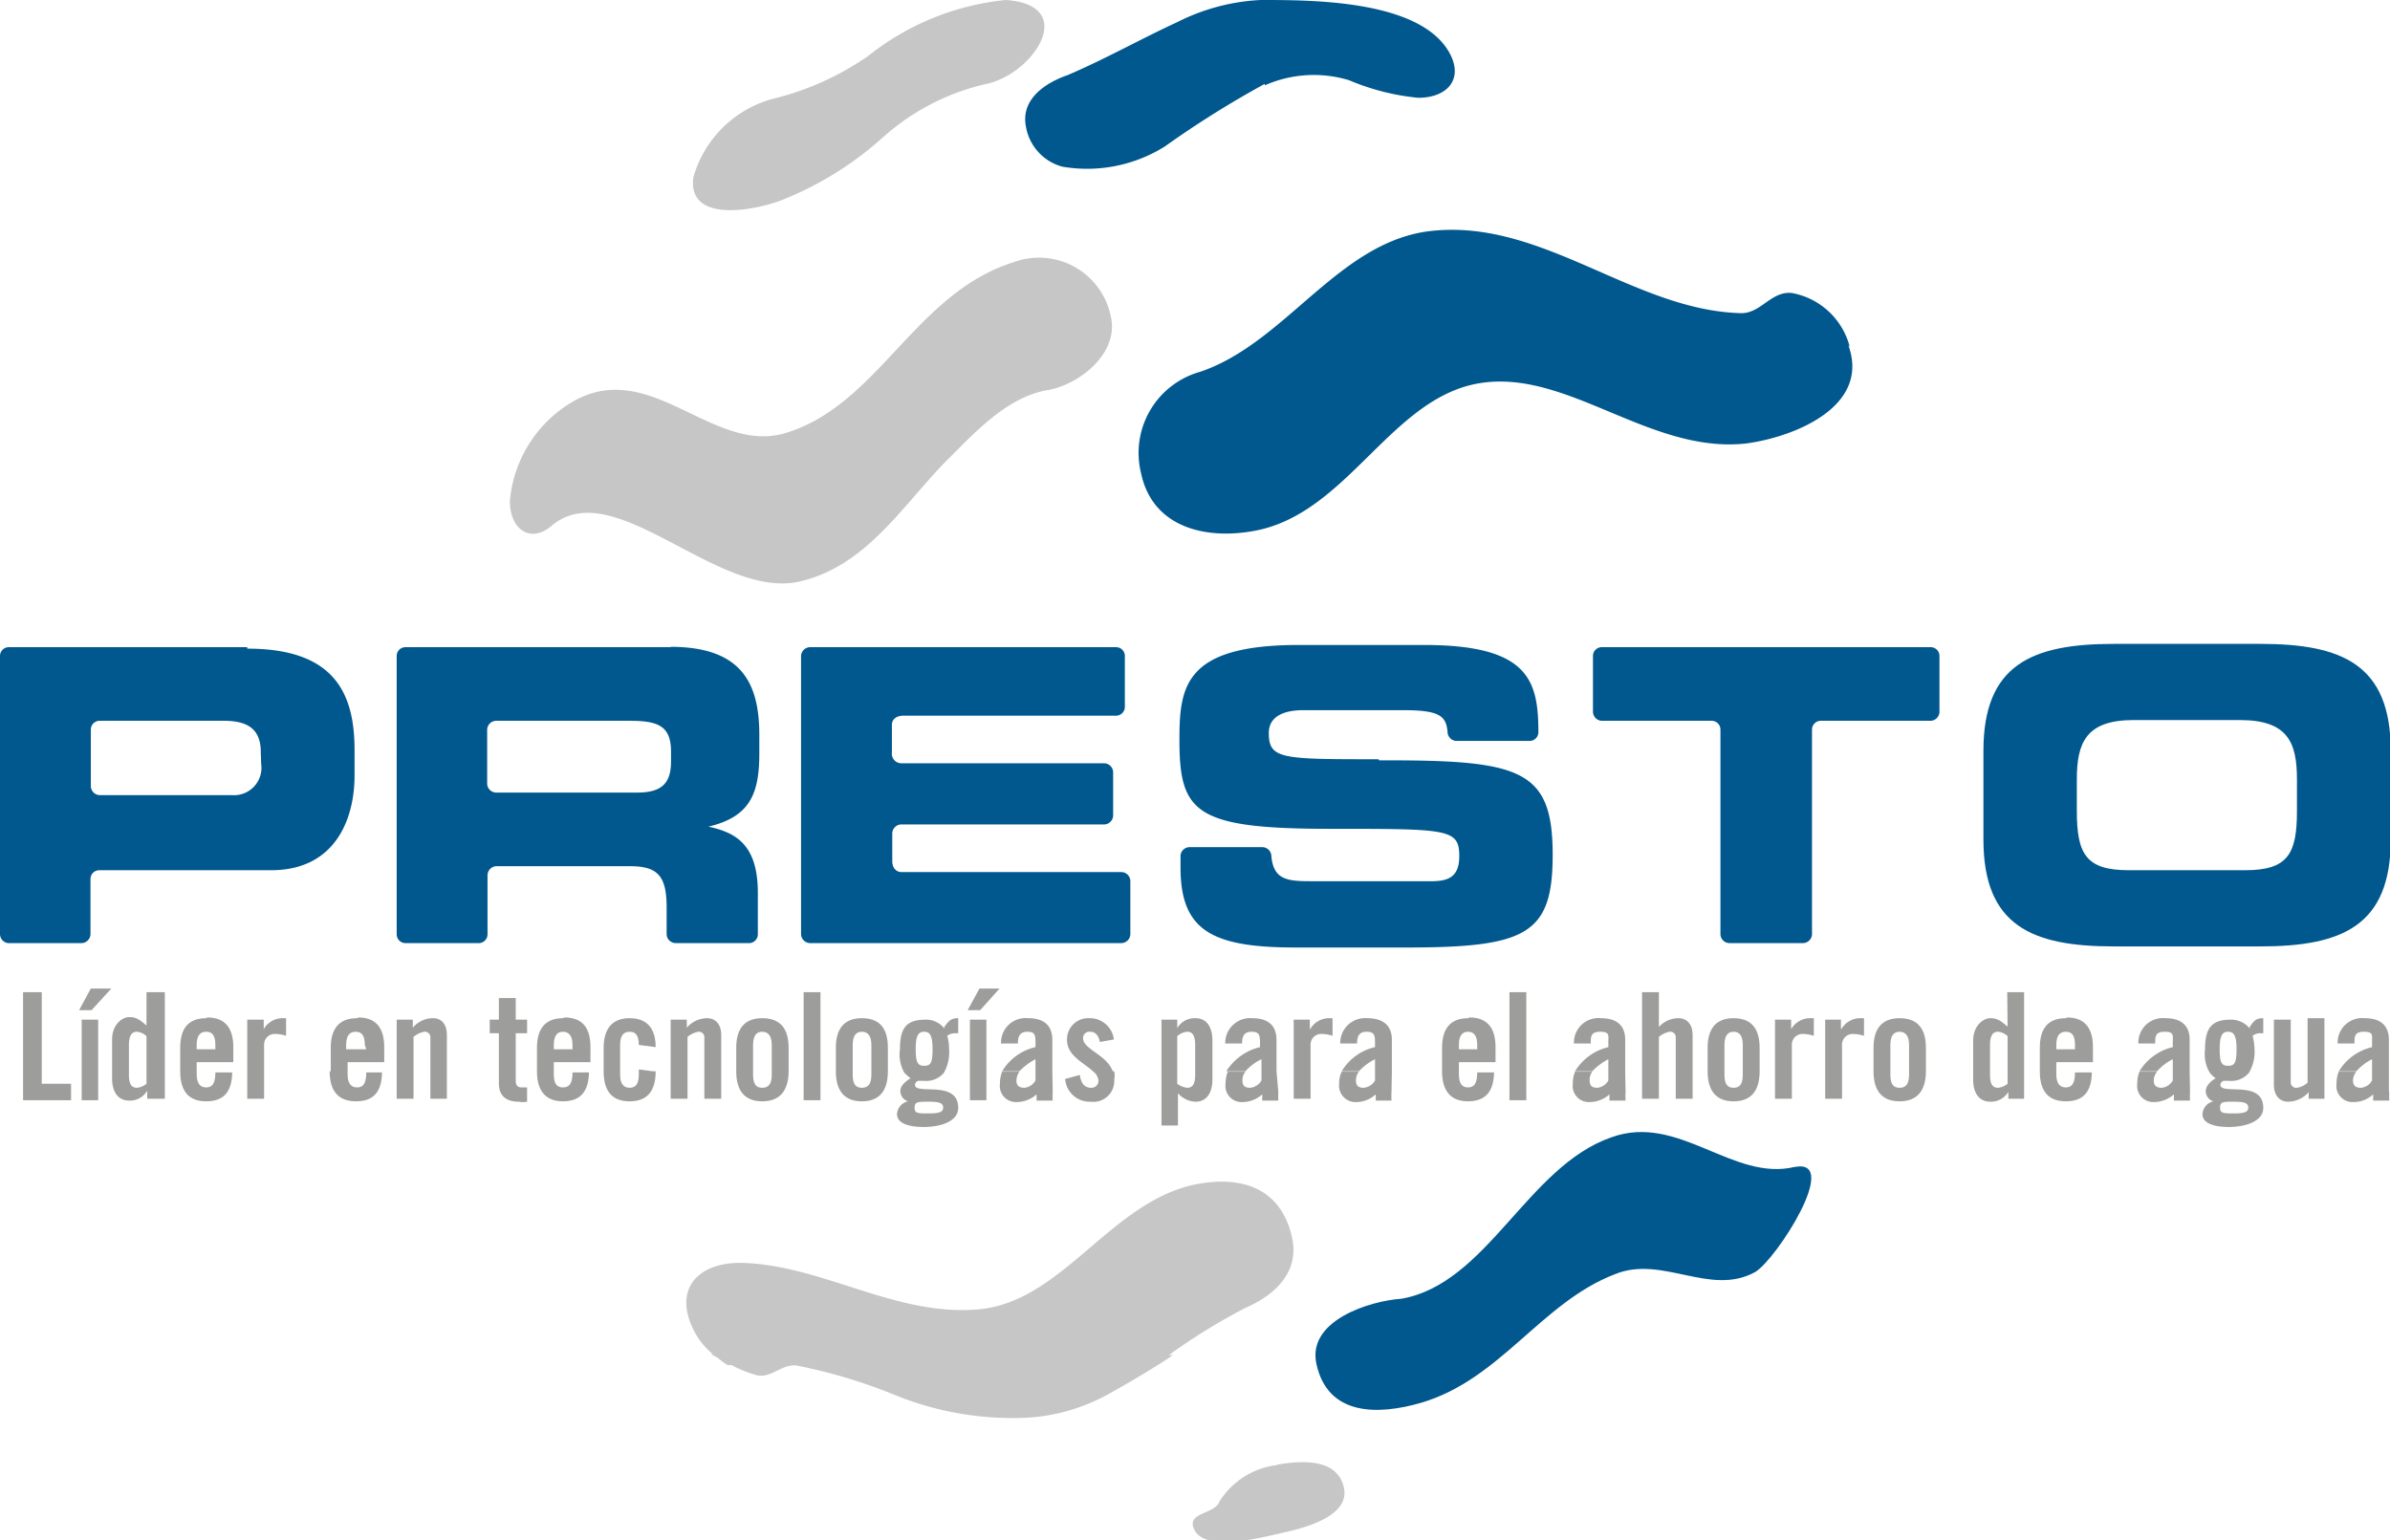 <svg xmlns="http://www.w3.org/2000/svg" viewBox="0 0 65.25 42.06"><defs><style>.cls-1{fill:#00588e;}.cls-2{fill:#c6c6c6;}.cls-3{fill:#9d9d9c;}</style></defs><g id="Capa_2" data-name="Capa 2"><g id="Capa_1-2" data-name="Capa 1"><path class="cls-1" d="M34.53,2.33a3.31,3.31,0,0,1,2.3-.14,6.41,6.41,0,0,0,1.89.48c.83,0,1.29-.56.79-1.33C38.63,0,35.81,0,34.42,0a5.63,5.63,0,0,0-2.27.6c-1,.46-1.95,1-3,1.45-.61.21-1.29.66-1.14,1.41A1.37,1.37,0,0,0,29,4.55,4,4,0,0,0,31.8,4a27,27,0,0,1,2.73-1.71"/><path class="cls-1" d="M49,31.86c-1.69.41-3.17-1.47-5-.81-2.3.79-3.39,4-5.74,4.41-.88.06-2.58.6-2.32,1.78.31,1.43,1.69,1.4,2.86,1.06,2.17-.64,3.28-2.74,5.29-3.51,1.29-.53,2.6.62,3.83-.06.59-.36,2.34-3.1,1.09-2.87"/><path class="cls-1" d="M50.5,9.47A2,2,0,0,0,48.92,8c-.57-.06-.85.57-1.4.55C44.61,8.47,42.14,6,39.13,6.3c-2.56.24-4,3.05-6.36,3.85a2.3,2.3,0,0,0-1.62,2.76c.32,1.55,1.88,1.86,3.26,1.55,2.44-.57,3.61-3.62,6-4s4.63,1.93,7.25,1.65c1.3-.17,3.42-1,2.8-2.69"/><path class="cls-2" d="M34.87,40a2.16,2.16,0,0,0-1.58,1c-.14.36-.9.28-.69.75.27.64,1.84.23,2.33.12s1.94-.41,1.76-1.25-1.23-.73-1.82-.63"/><path class="cls-2" d="M34,35.71c.83-.36,1.49-1,1.27-1.94-.31-1.36-1.41-1.69-2.69-1.42-2.29.51-3.59,3.2-5.87,3.4s-4.28-1.23-6.5-1.27c-1.2,0-1.85.76-1.24,1.9a2,2,0,0,0,.49.59h-.05l.18.1a2.69,2.69,0,0,0,.27.2h.11a3.23,3.23,0,0,0,.7.28c.39.08.66-.3,1.06-.27a14.57,14.57,0,0,1,2.78.84,8.53,8.53,0,0,0,3.49.59,5.21,5.21,0,0,0,2.25-.64c.44-.24,1.36-.78,1.77-1.07h-.11A16.52,16.52,0,0,1,34,35.71"/><path class="cls-2" d="M21.45,5.42a9.17,9.17,0,0,0,2.61-1.63A6.34,6.34,0,0,1,26.89,2.3C28.2,2.05,29.48.14,27.46,0A7.15,7.15,0,0,0,23.7,1.53,7.76,7.76,0,0,1,21.09,2.7a3.1,3.1,0,0,0-2.16,2.14c-.18,1.33,1.86.87,2.52.58"/><path class="cls-2" d="M21.9,15.86c1.73-.43,2.71-2,3.86-3.2.77-.76,1.66-1.78,2.79-2,.89-.13,2-1,1.78-2a2,2,0,0,0-2.66-1.5C25,8,24,11,21.52,11.8c-2,.68-3.69-2-5.8-.88a3.49,3.49,0,0,0-1.8,2.77c0,.76.57,1.18,1.17.64,1.73-1.39,4.57,2.13,6.81,1.53"/><path class="cls-1" d="M7.13,20.85a.75.75,0,0,1-.8.86H2.72a.25.25,0,0,1-.24-.25V19.92a.24.24,0,0,1,.24-.24h3.4c.74,0,1,.31,1,.86Zm-.38-3.18H.24a.24.24,0,0,0-.24.24v7.6a.25.25,0,0,0,.22.24h2a.25.25,0,0,0,.25-.25V24a.24.24,0,0,1,.24-.24H7.4c1.75,0,2.28-1.39,2.28-2.59v-.69c0-1.59-.58-2.77-2.93-2.77"/><path class="cls-1" d="M37.64,20.73c-2.66,0-3,0-3-.72,0-.43.38-.62.94-.62h2.74c1,0,1.16.17,1.2.59a.25.25,0,0,0,.25.25h2A.24.24,0,0,0,42,20c0-1.42-.26-2.39-3.12-2.39H35.46c-3.12,0-3.26,1.13-3.26,2.59,0,2,.43,2.43,4.15,2.43,3.2,0,3.49,0,3.49.75s-.54.68-1.07.68h-3c-.64,0-1-.05-1.06-.68a.25.25,0,0,0-.24-.25h-2a.25.25,0,0,0-.24.23v.33c0,1.75.9,2.18,3.16,2.18h3c3.29,0,4-.36,4-2.53,0-2.36-.89-2.59-4.74-2.58"/><path class="cls-1" d="M52.73,17.67h-9a.24.24,0,0,0-.24.24v1.52a.25.25,0,0,0,.24.25h3a.24.24,0,0,1,.24.24v5.59a.25.25,0,0,0,.25.24h2a.25.25,0,0,0,.25-.24V19.92a.24.24,0,0,1,.24-.24h3a.25.25,0,0,0,.24-.25V17.91a.24.24,0,0,0-.24-.24"/><path class="cls-1" d="M62.71,22.14c0,1.18-.25,1.62-1.42,1.62H58.12c-1.17,0-1.42-.44-1.42-1.62v-.86c0-1,.25-1.62,1.55-1.62h2.9c1.31,0,1.56.61,1.56,1.62Zm-1-4.56h-4c-2.23,0-3.56.56-3.56,2.92v2.42c0,2.36,1.33,2.92,3.56,2.92h4c2.23,0,3.56-.56,3.56-2.92V20.5c0-2.36-1.33-2.92-3.56-2.92"/><path class="cls-1" d="M18.32,20.79c0,.59-.25.85-.92.85H13.55a.25.25,0,0,1-.25-.24V19.92a.25.25,0,0,1,.25-.24h3.63c.78,0,1.14.13,1.14.85Zm0-3.12H11.07a.24.24,0,0,0-.24.24v7.6a.24.24,0,0,0,.24.24h2a.24.24,0,0,0,.24-.24V23.9a.25.25,0,0,1,.25-.25H17.2c.77,0,1,.28,1,1.13v.73a.25.25,0,0,0,.25.24h2a.24.24,0,0,0,.24-.24V24.38c0-1.33-.61-1.65-1.35-1.81,1.14-.27,1.39-.9,1.39-2v-.51c0-1.45-.52-2.4-2.43-2.4"/><path class="cls-1" d="M30.61,23.81h-6c-.14,0-.25-.11-.25-.3v-.75a.25.25,0,0,1,.25-.25h5.53a.25.25,0,0,0,.25-.24V21.08a.25.25,0,0,0-.25-.24H24.6a.26.26,0,0,1-.25-.29v-.76c0-.14.11-.25.32-.25h5.8a.24.24,0,0,0,.24-.24V17.91a.24.24,0,0,0-.24-.24H22.12a.25.25,0,0,0-.25.24V25.5a.25.25,0,0,0,.25.25h8.49a.25.25,0,0,0,.25-.25V24.05a.25.25,0,0,0-.25-.24"/><path class="cls-3" d="M28.73,29.25v-.86c0-.4-.24-.59-.66-.59a.67.67,0,0,0-.74.69h.46c0-.19.05-.32.26-.32s.22.1.22.29v.13a1.43,1.43,0,0,0-.91.66h.47a1.68,1.68,0,0,1,.44-.33v.58a.39.39,0,0,1-.3.2c-.14,0-.22-.05-.22-.2a.46.46,0,0,1,.08-.24h-.47a.88.88,0,0,0-.06.33.44.44,0,0,0,.46.5.83.83,0,0,0,.54-.21c0,.05,0,.11,0,.17h.44a2.24,2.24,0,0,1,0-.24Z"/><path class="cls-3" d="M30.38,29.25c-.17-.46-.81-.6-.81-.9a.17.17,0,0,1,.19-.18c.15,0,.23.1.27.28l.38-.07a.66.66,0,0,0-.67-.58.58.58,0,0,0-.61.59c0,.44.47.63.71.86h0a.36.36,0,0,1,.15.26.19.19,0,0,1-.2.19c-.21,0-.28-.16-.31-.35l-.4.11a.67.67,0,0,0,.7.62.57.57,0,0,0,.64-.6.59.59,0,0,0,0-.23Z"/><path class="cls-3" d="M34.85,29.25v-.86c0-.4-.24-.59-.66-.59a.68.68,0,0,0-.74.69h.46c0-.19.05-.32.26-.32s.23.1.23.29v.13a1.49,1.49,0,0,0-.92.66H34a1.39,1.39,0,0,1,.44-.33v.58a.4.4,0,0,1-.31.2c-.14,0-.21-.05-.21-.2a.38.38,0,0,1,.08-.24h-.48a.88.88,0,0,0-.06.33.44.44,0,0,0,.46.5.81.81,0,0,0,.54-.21c0,.05,0,.11,0,.17h.44a2.24,2.24,0,0,1,0-.24Z"/><polygon class="cls-3" points="1.14 29.25 1.14 27.09 0.63 27.09 0.63 29.25 0.63 30.04 1.94 30.04 1.94 29.59 1.14 29.59 1.14 29.25"/><path class="cls-3" d="M59.78,29.25v-.86c0-.4-.24-.59-.66-.59a.67.67,0,0,0-.74.69h.46c0-.19,0-.32.26-.32s.22.1.22.29v.13a1.46,1.46,0,0,0-.91.66h.48a1.44,1.44,0,0,1,.43-.33v.58a.39.39,0,0,1-.3.2c-.14,0-.22-.05-.22-.2a.4.4,0,0,1,.09-.24h-.48a.88.88,0,0,0-.06.33.44.44,0,0,0,.46.5.83.83,0,0,0,.54-.21c0,.05,0,.11,0,.17h.44a2.24,2.24,0,0,1,0-.24Z"/><path class="cls-3" d="M38,29.25v-.86c0-.4-.25-.59-.67-.59a.68.68,0,0,0-.74.69h.46c0-.19.05-.32.26-.32s.23.1.23.29v.13a1.43,1.43,0,0,0-.91.66h.47a1.52,1.52,0,0,1,.44-.33v.58a.4.4,0,0,1-.31.2c-.14,0-.21-.05-.21-.2a.38.38,0,0,1,.08-.24h-.47a.72.72,0,0,0-.07.33.45.45,0,0,0,.47.5.8.8,0,0,0,.53-.21l0,.17h.43a2.12,2.12,0,0,1,0-.24Z"/><path class="cls-3" d="M65.22,29.8V28.39c0-.4-.24-.59-.66-.59a.67.67,0,0,0-.74.69h.46c0-.19,0-.32.26-.32s.22.1.22.29v.13a1.46,1.46,0,0,0-.91.66h.48a1.44,1.44,0,0,1,.43-.33v.58a.39.39,0,0,1-.3.2c-.14,0-.22-.05-.22-.2a.4.4,0,0,1,.09-.24h-.48a.88.88,0,0,0-.06.33.44.44,0,0,0,.46.5.78.78,0,0,0,.54-.21c0,.05,0,.11,0,.17h.44a2.24,2.24,0,0,1,0-.24"/><path class="cls-3" d="M44.37,29.25v-.86c0-.4-.24-.59-.66-.59a.67.67,0,0,0-.74.69h.46c0-.19,0-.32.26-.32s.22.1.22.29v.13a1.46,1.46,0,0,0-.91.66h.47a1.68,1.68,0,0,1,.44-.33v.58a.39.39,0,0,1-.3.2c-.14,0-.21-.05-.21-.2a.37.37,0,0,1,.07-.24H43a.88.88,0,0,0-.06.33.44.44,0,0,0,.46.5.83.83,0,0,0,.54-.21c0,.05,0,.11,0,.17h.44a2.24,2.24,0,0,1,0-.24Z"/><path class="cls-3" d="M7.2,28.1v-.26H6.75V30h.46V28.53a.29.29,0,0,1,.31-.3,1,1,0,0,1,.29.05V27.8H7.72a.59.59,0,0,0-.52.3"/><path class="cls-3" d="M56.65,28.65h-.51v-.12c0-.25.09-.36.26-.36s.25.11.25.36Zm-.25-.85c-.53,0-.71.33-.71.81v.64h0c0,.48.18.82.71.82s.7-.32.71-.79h-.46c0,.31-.09.41-.25.41s-.26-.1-.26-.36V29h1v-.41c0-.48-.19-.81-.71-.81"/><path class="cls-3" d="M10,28.65H9.45v-.12c0-.25.09-.36.26-.36s.25.11.25.36Zm-.25-.85c-.53,0-.72.33-.72.81v.64H9c0,.48.19.82.72.82s.7-.32.71-.79H10c0,.31-.09.41-.25.41s-.26-.1-.26-.36V29h1v-.41c0-.48-.19-.81-.71-.81"/><path class="cls-3" d="M14.08,27.25h-.46v.59h-.25v.37h.25v1.37c0,.34.2.5.54.5a.67.67,0,0,0,.23,0v-.39h-.15c-.11,0-.16-.06-.16-.18V28.21h.31v-.37h-.31Z"/><path class="cls-3" d="M5.88,28.65H5.37v-.12c0-.25.09-.36.26-.36s.25.11.25.36Zm-.25-.85c-.53,0-.71.33-.71.81v.64h0c0,.48.18.82.71.82s.7-.32.71-.79H5.88c0,.31-.09.41-.25.41s-.26-.1-.26-.36V29h1v-.41c0-.48-.19-.81-.71-.81"/><path class="cls-3" d="M11.82,27.8a.72.72,0,0,0-.55.26v-.22h-.44V30h.46V28.31a.64.64,0,0,1,.29-.14.15.15,0,0,1,.17.16V30h.45V28.26c0-.29-.14-.46-.38-.46"/><path class="cls-3" d="M60.6,28.64c0-.38.08-.47.23-.47s.23.09.23.47-.05.46-.23.46-.23-.09-.23-.46M61,30.08c.3,0,.38.05.38.16s-.08.16-.38.16-.39,0-.39-.16.08-.16.39-.16m.42-2a.65.65,0,0,0-.51-.24c-.51,0-.71.2-.71.81a1,1,0,0,0,.13.64h0a.78.78,0,0,0,.16.15c-.12.07-.27.2-.27.35a.29.29,0,0,0,.21.28.38.38,0,0,0-.3.35c0,.23.27.35.72.35s.94-.15.94-.52c0-.78-1.17-.34-1.17-.63a.12.12,0,0,1,.09-.11h.14a.63.63,0,0,0,.55-.22h0a1.13,1.13,0,0,0,.15-.66,1.63,1.63,0,0,0-.05-.35.34.34,0,0,1,.22-.07h.07V27.8c-.19,0-.25.06-.37.24"/><polygon class="cls-3" points="2.23 27.84 2.23 29.25 2.23 30.04 2.68 30.04 2.68 29.25 2.68 27.84 2.23 27.84"/><path class="cls-3" d="M63,29.25v.31a.55.55,0,0,1-.29.14.15.15,0,0,1-.17-.16v-1.7h-.46v1.78c0,.28.15.46.39.46a.76.76,0,0,0,.56-.26V30h.43v-2.2H63Z"/><polygon class="cls-3" points="2.48 26.99 2.16 27.58 2.5 27.58 3.04 26.99 2.48 26.99"/><path class="cls-3" d="M4,29.59a.49.49,0,0,1-.26.11c-.12,0-.22-.06-.22-.35v-.82c0-.29.1-.36.22-.36a.44.44,0,0,1,.26.12v1.3ZM4,28c-.18-.15-.27-.23-.47-.23s-.47.21-.47.61v1.06c0,.4.18.61.47.61a.55.55,0,0,0,.49-.27V30H4.5V27.09H4Z"/><path class="cls-3" d="M54.81,29.59a.49.49,0,0,1-.26.11c-.12,0-.22-.06-.22-.35v-.82c0-.29.1-.36.22-.36a.44.44,0,0,1,.26.12v1.3Zm0-1.56c-.18-.15-.27-.23-.47-.23s-.47.21-.47.61v1.06c0,.4.18.61.47.61a.55.55,0,0,0,.49-.27V30h.43V27.09h-.46Z"/><polygon class="cls-3" points="26.74 26.99 26.42 27.58 26.76 27.58 27.29 26.99 26.74 26.99"/><polygon class="cls-3" points="26.48 27.84 26.48 29.25 26.48 30.04 26.93 30.04 26.93 29.25 26.93 27.84 26.48 27.84"/><path class="cls-3" d="M45.82,27.8a.72.72,0,0,0-.53.24v-.95h-.46V30h.46V28.31a.64.64,0,0,1,.29-.14.15.15,0,0,1,.17.16V30h.46V28.26c0-.29-.15-.46-.39-.46"/><polygon class="cls-3" points="41.21 27.09 41.21 29.25 41.21 30.04 41.67 30.04 41.67 29.25 41.67 27.09 41.21 27.09"/><path class="cls-3" d="M25,28.64c0-.38.08-.47.23-.47s.23.09.23.47-.05.46-.23.46S25,29,25,28.64m.36,1.44c.31,0,.39.05.39.16s-.08.16-.39.16-.39,0-.39-.16.09-.16.39-.16m.42-2a.62.62,0,0,0-.5-.24c-.52,0-.71.2-.71.81a1,1,0,0,0,.12.64h0a1.29,1.29,0,0,0,.17.15c-.12.07-.28.2-.28.35a.3.3,0,0,0,.21.28.38.38,0,0,0-.3.35c0,.23.27.35.73.35s.94-.15.94-.52c0-.78-1.18-.34-1.18-.63a.12.12,0,0,1,.09-.11h.15a.63.63,0,0,0,.55-.22h0a1.14,1.14,0,0,0,.14-.66,1.18,1.18,0,0,0-.05-.35.37.37,0,0,1,.23-.07h.07V27.8c-.19,0-.25.06-.38.24"/><path class="cls-3" d="M35.76,28.1v-.26h-.44V30h.46V28.53a.29.29,0,0,1,.31-.3,1,1,0,0,1,.29.05V27.8h-.09a.59.59,0,0,0-.52.3"/><path class="cls-3" d="M40.33,28.65h-.5v-.12c0-.25.09-.36.25-.36s.25.11.25.36Zm-.25-.85c-.52,0-.71.33-.71.81v.64h0c0,.48.19.82.71.82s.7-.32.71-.79h-.46c0,.31-.09.41-.25.41s-.25-.1-.25-.36V29h1v-.41c0-.48-.19-.81-.71-.81"/><path class="cls-3" d="M47.58,29.34c0,.26-.08.36-.25.36s-.25-.1-.25-.36v-.81c0-.25.09-.36.25-.36s.25.11.25.36v.81Zm-.25-1.54c-.52,0-.71.33-.71.81v.64h0c0,.48.19.82.71.82s.71-.34.71-.82h0v-.64c0-.48-.19-.81-.71-.81"/><path class="cls-3" d="M32.63,29.35c0,.29-.1.35-.22.35a.55.55,0,0,1-.27-.11v-1.3a.49.49,0,0,1,.27-.12c.12,0,.22.07.22.36v.82Zm0-1.55a.55.55,0,0,0-.49.27v-.23h-.43v2.89h.45v-.88a.68.68,0,0,0,.48.23c.28,0,.46-.21.46-.61V28.41c0-.4-.18-.61-.46-.61"/><path class="cls-3" d="M21.07,29.34c0,.26-.09.36-.26.36s-.25-.1-.25-.36v-.81c0-.25.09-.36.25-.36s.26.11.26.36v.81Zm-.26-1.54c-.52,0-.71.33-.71.81v.64h0c0,.48.19.82.71.82s.72-.34.72-.82h0v-.64c0-.48-.19-.81-.72-.81"/><path class="cls-3" d="M19.3,27.8a.74.74,0,0,0-.55.26v-.22h-.44V30h.46V28.31a.62.62,0,0,1,.3-.14.15.15,0,0,1,.16.16V30h.46V28.26c0-.29-.15-.46-.39-.46"/><path class="cls-3" d="M52.12,29.34c0,.26-.09.36-.26.36s-.25-.1-.25-.36v-.81c0-.25.09-.36.25-.36s.26.11.26.36v.81Zm-.26-1.54c-.52,0-.71.33-.71.81v.64h0c0,.48.19.82.71.82s.72-.34.72-.82h0v-.64c0-.48-.19-.81-.72-.81"/><path class="cls-3" d="M16.93,28.53c0-.25.09-.36.26-.36s.25.11.25.36l.46.06c0-.47-.2-.79-.71-.79s-.71.33-.71.81v.64h0c0,.48.18.82.71.82s.71-.34.71-.82h-.07l-.39-.05v.14c0,.26-.09.36-.25.36s-.26-.1-.26-.36v-.81Z"/><path class="cls-3" d="M15.63,28.65h-.51v-.12c0-.25.09-.36.25-.36s.26.11.26.36Zm-.26-.85c-.52,0-.71.33-.71.81v.64h0c0,.48.19.82.71.82s.7-.32.71-.79h-.45c0,.31-.09.41-.26.41s-.25-.1-.25-.36V29h1v-.41c0-.48-.18-.81-.71-.81"/><path class="cls-3" d="M48.9,28.1v-.26h-.44V30h.46V28.53a.29.29,0,0,1,.3-.3,1.09,1.09,0,0,1,.3.05V27.8h-.1a.6.6,0,0,0-.52.3"/><path class="cls-3" d="M23.79,29.34c0,.26-.09.36-.26.36s-.25-.1-.25-.36v-.81c0-.25.09-.36.25-.36s.26.11.26.36v.81Zm-.26-1.54c-.52,0-.71.33-.71.81v.64h0c0,.48.19.82.71.82s.71-.34.71-.82h0v-.64c0-.48-.18-.81-.71-.81"/><polygon class="cls-3" points="21.94 27.09 21.94 29.25 21.94 30.04 22.4 30.04 22.4 29.25 22.4 27.09 21.94 27.09"/><path class="cls-3" d="M50.26,28.1v-.26h-.43V30h.46V28.53a.29.29,0,0,1,.3-.3,1.09,1.09,0,0,1,.3.05V27.8h-.1a.6.6,0,0,0-.52.3"/></g></g></svg>
